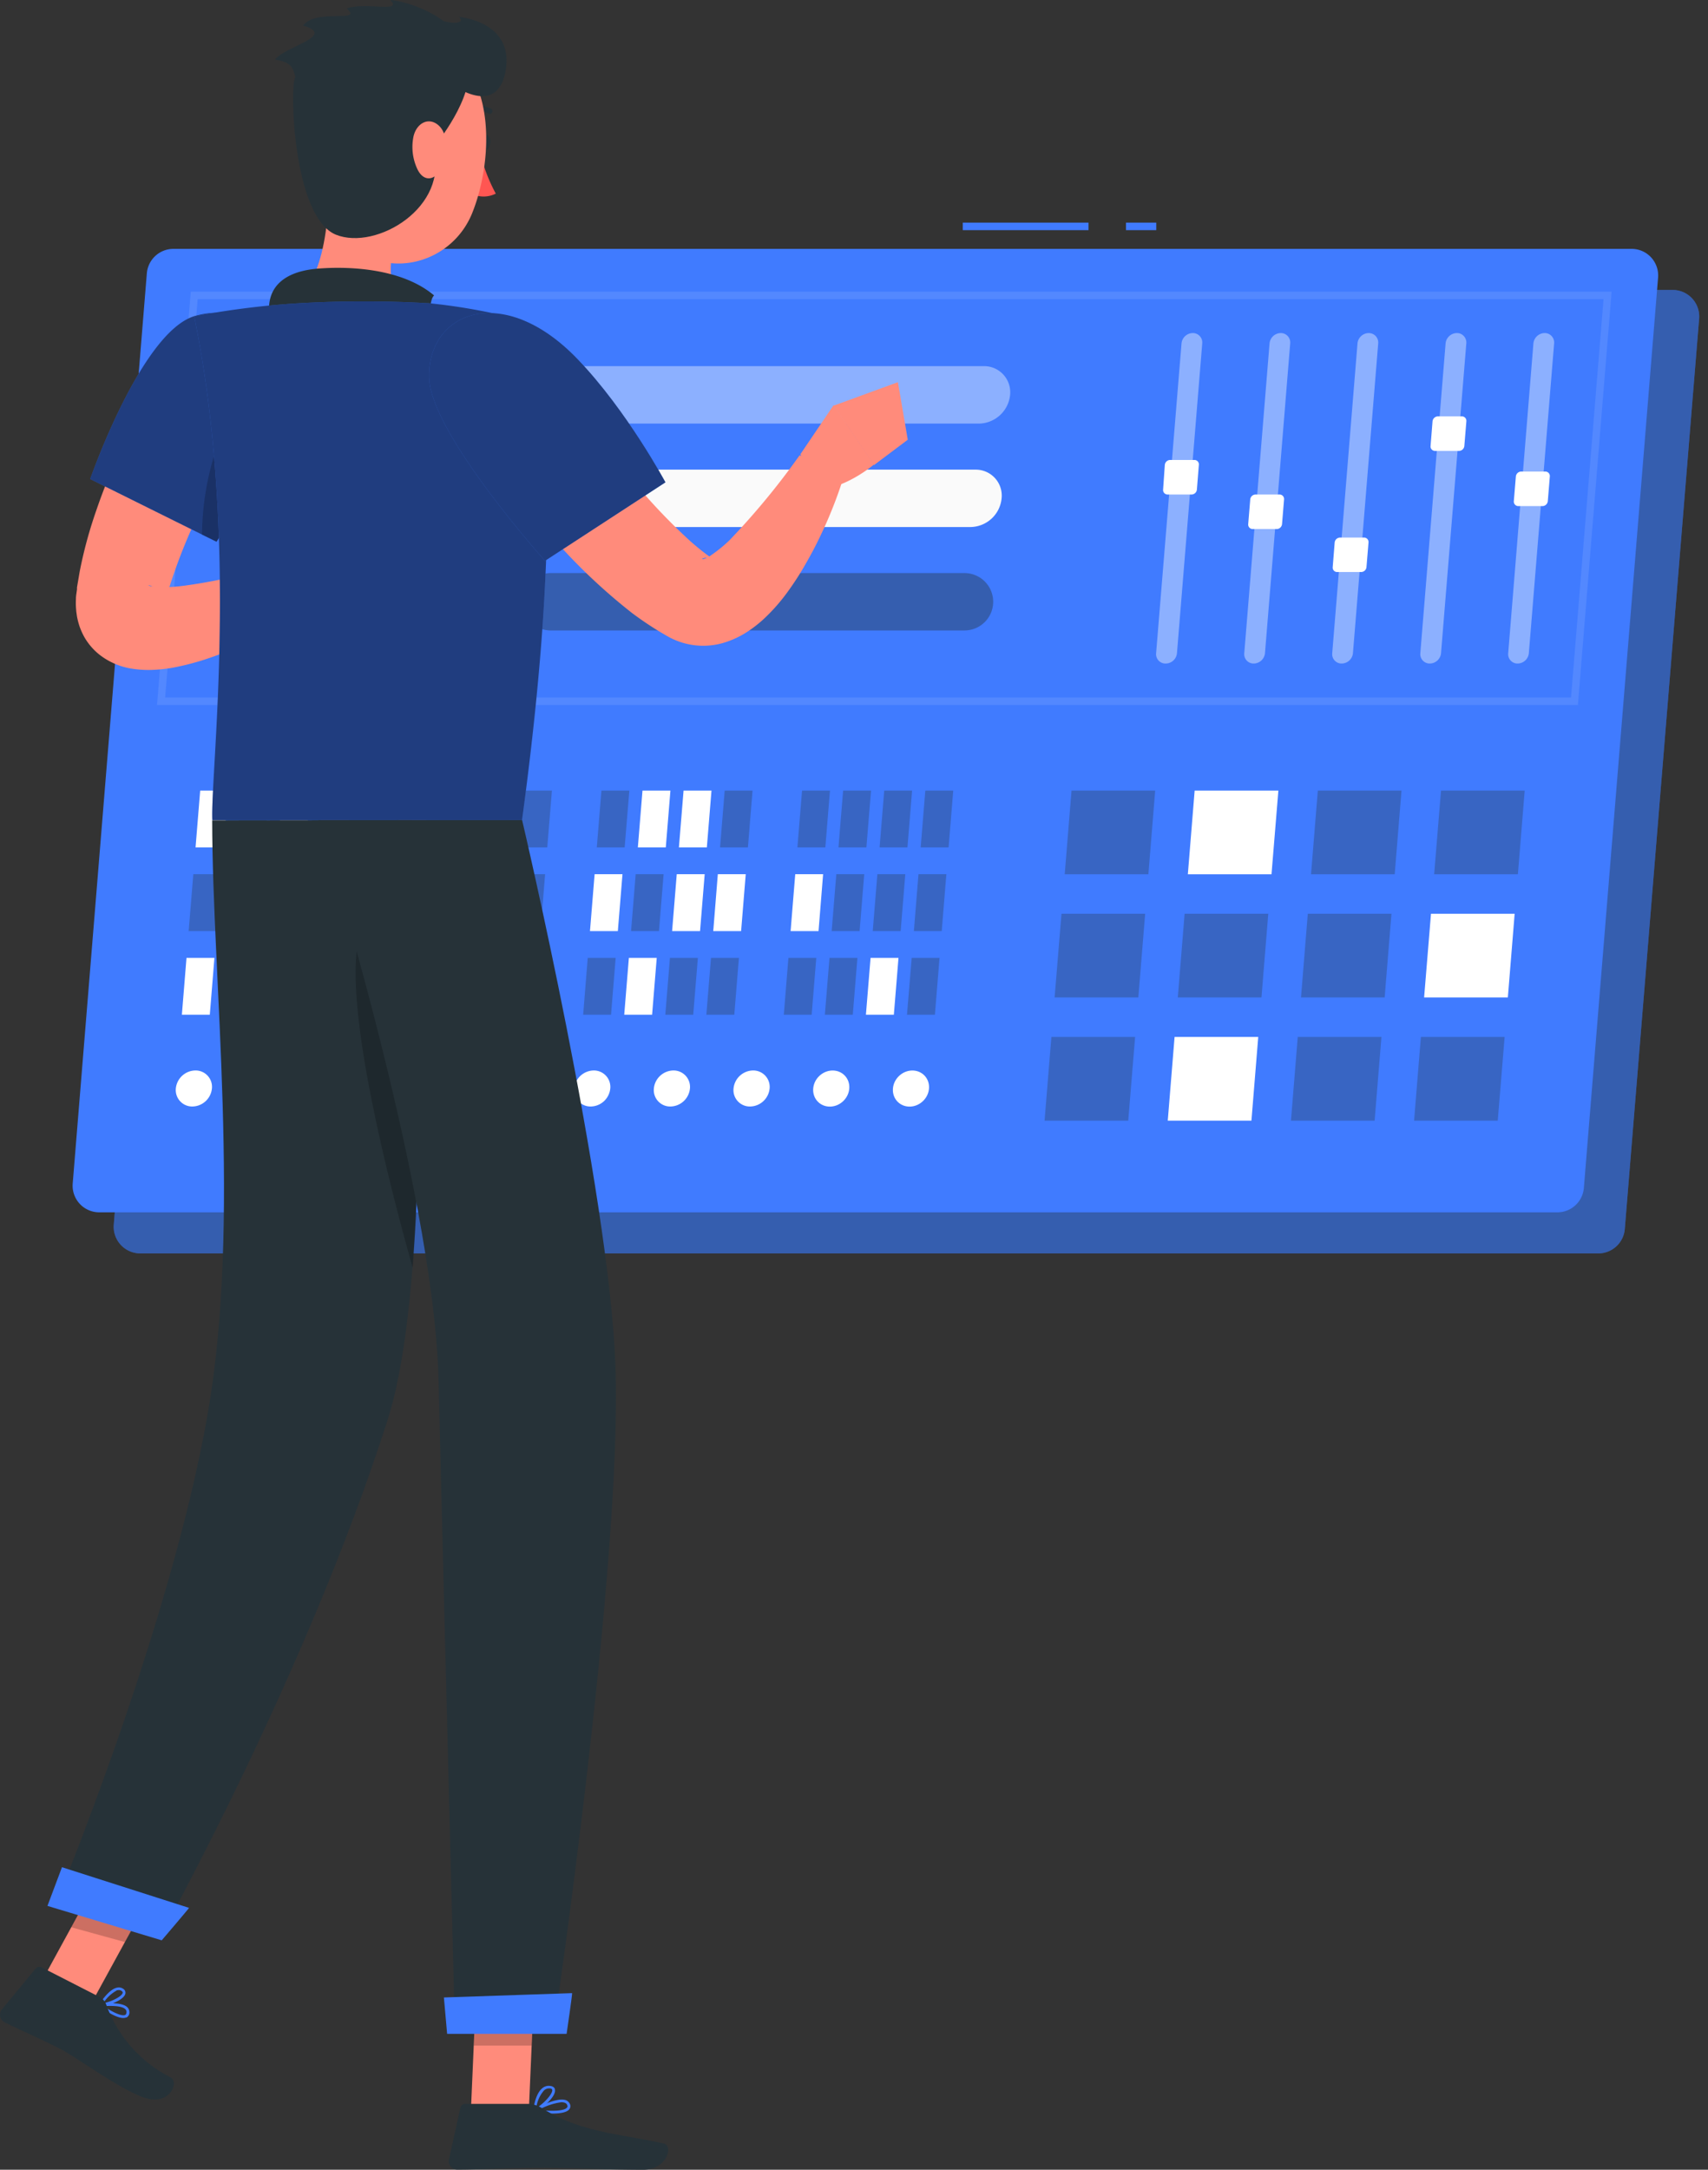 <svg width="126" height="160" fill="none" xmlns="http://www.w3.org/2000/svg"><rect width="100%" height="100%" fill="#333333" stroke="none"/><path d="M123.394 21.382H15.824a1.958 1.958 0 00-1.957 1.797L8.394 90.305a1.963 1.963 0 001.952 2.123H117.91a1.96 1.96 0 001.952-1.802l5.484-67.126a1.962 1.962 0 00-1.166-1.954 1.955 1.955 0 00-.786-.164z" fill="#407BFF"/><path opacity=".4" d="M123.394 21.382H15.824a1.958 1.958 0 00-1.957 1.797L8.394 90.305a1.963 1.963 0 001.952 2.123H117.91a1.96 1.96 0 001.952-1.802l5.484-67.126a1.962 1.962 0 00-1.166-1.954 1.955 1.955 0 00-.786-.164z" fill="#263238"/><path d="M85.297 16.416h-2.232v.554h2.232v-.554zm-4.997 0h-9.275v.554H80.3v-.554zm40.065 1.936H12.79a1.967 1.967 0 00-1.957 1.797L5.364 87.276a1.963 1.963 0 001.952 2.123h107.575a1.96 1.96 0 001.952-1.802l5.474-67.127a1.962 1.962 0 00-1.166-1.954 1.957 1.957 0 00-.786-.164z" fill="#407BFF"/><path opacity=".1" d="M116.403 51.986H11.583l2.491-30.48H118.89l-2.486 30.48zm-104.219-.55h103.712l2.397-29.376H14.582l-2.398 29.377z" fill="#fff"/><path opacity=".4" d="M111.96 48.93a.84.84 0 00.823-.76l1.865-22.843a.702.702 0 00-.414-.71.693.693 0 00-.285-.056.845.845 0 00-.829.767l-1.859 22.841a.688.688 0 00.699.761z" fill="#fff"/><path d="M112.022 37.32h1.771a.402.402 0 00.389-.362l.15-1.823a.332.332 0 00-.332-.362h-1.786a.401.401 0 00-.388.362l-.151 1.823a.336.336 0 00.208.34.331.331 0 00.139.022z" fill="#fff"/><path opacity=".4" d="M105.482 48.93a.841.841 0 00.823-.76l1.865-22.843a.702.702 0 00-.414-.71.693.693 0 00-.285-.056.845.845 0 00-.829.767l-1.864 22.841a.69.69 0 00.419.706c.09.038.187.057.285.055z" fill="#fff"/><path d="M105.865 33.25h1.766a.4.4 0 00.394-.362l.15-1.823a.332.332 0 00-.332-.362h-1.771a.409.409 0 00-.393.362l-.145 1.823a.32.32 0 00.083.256.332.332 0 00.248.106z" fill="#fff"/><path opacity=".4" d="M98.978 48.93a.844.844 0 00.829-.76l1.864-22.843a.71.71 0 00-.181-.54.707.707 0 00-.523-.226.842.842 0 00-.824.767l-1.864 22.841a.69.69 0 00.7.761z" fill="#fff"/><path d="M98.647 42.183h1.765a.4.4 0 00.394-.363l.15-1.817a.329.329 0 00-.336-.362h-1.766a.404.404 0 00-.394.362l-.145 1.817a.325.325 0 00.332.363z" fill="#fff"/><path opacity=".4" d="M92.49 48.93a.844.844 0 00.828-.76l1.86-22.843a.694.694 0 00-.7-.766.84.84 0 00-.823.767L91.79 48.169a.69.69 0 00.699.761z" fill="#fff"/><path d="M92.417 39.014h1.766a.404.404 0 00.393-.363l.15-1.823a.332.332 0 00-.336-.362h-1.766a.399.399 0 00-.393.362l-.15 1.823a.332.332 0 00.336.363z" fill="#fff"/><path opacity=".4" d="M86.001 48.93a.839.839 0 00.824-.76l1.864-22.843a.694.694 0 00-.7-.766.844.844 0 00-.828.767l-1.874 22.841a.69.69 0 00.714.761z" fill="#fff"/><path d="M86.136 36.466h1.766a.4.4 0 00.393-.363l.145-1.822a.327.327 0 00-.331-.363h-1.787a.404.404 0 00-.393.363l-.125 1.807a.33.33 0 00.332.378z" fill="#fff"/><path opacity=".4" d="M26.393 31.236h45.834a2.345 2.345 0 002.289-2.118A1.926 1.926 0 0072.569 27H26.74a2.341 2.341 0 00-2.288 2.118 1.926 1.926 0 001.941 2.118z" fill="#fff"/><path d="M18.486 38.864H71.6a2.335 2.335 0 002.289-2.118 1.914 1.914 0 00-1.942-2.113H18.812a2.335 2.335 0 00-2.289 2.113 1.926 1.926 0 001.963 2.118z" fill="#FAFAFA"/><path opacity=".4" d="M71.15 42.26H40.71a2.117 2.117 0 100 4.231h30.44c1.17 0 2.118-.947 2.118-2.115a2.117 2.117 0 00-2.118-2.116z" fill="#263238"/><path opacity=".3" d="M105.798 64.47h6.178l.502-6.172h-6.173l-.507 6.172zm-9.083 0h6.173l.502-6.172h-6.173l-.502 6.172z" fill="#263238"/><path d="M87.627 64.47H93.8l.507-6.172H88.13l-.502 6.172z" fill="#fff"/><path opacity=".3" d="M78.544 64.47h6.173l.502-6.172h-6.172l-.503 6.172z" fill="#263238"/><path d="M105.057 73.553h6.178l.502-6.172h-6.172l-.508 6.172z" fill="#fff"/><path opacity=".3" d="M95.975 73.553h6.172l.502-6.172h-6.172l-.502 6.172zm-9.088 0h6.172l.503-6.172h-6.173l-.502 6.172zm-9.088 0h6.177l.503-6.172h-6.173l-.507 6.172zm26.518 9.087h6.173l.507-6.172h-6.178l-.502 6.173zm-9.083 0h6.173l.502-6.172h-6.173l-.502 6.173z" fill="#263238"/><path d="M86.146 82.64h6.173l.502-6.172h-6.172l-.503 6.173z" fill="#fff"/><path opacity=".3" d="M77.058 82.64h6.173l.507-6.172h-6.177l-.503 6.173zm-16.84-12.002h-2.056l-.341 4.189h2.056l.341-4.19zm3.035 0h-2.061l-.342 4.189h2.061l.342-4.19z" fill="#263238"/><path d="M66.282 70.638h-2.06l-.343 4.189h2.061l.342-4.19z" fill="#fff"/><path opacity=".3" d="M69.311 70.638h-2.055l-.347 4.189h2.06l.342-4.19z" fill="#263238"/><path d="M60.72 64.465h-2.055l-.342 4.195h2.061l.337-4.195z" fill="#fff"/><path opacity=".3" d="M63.755 64.465h-2.06l-.343 4.195h2.061l.342-4.195zm3.029 0h-2.06l-.342 4.195h2.06l.342-4.195zm3.03 0h-2.056l-.342 4.195h2.056l.342-4.195zm-8.586-6.167h-2.06l-.343 4.19h2.061l.342-4.19zm3.029 0h-2.06l-.342 4.19h2.06l.342-4.19zm3.03 0H65.23l-.342 4.19h2.056l.342-4.19zm3.034 0h-2.06l-.343 4.19h2.061l.342-4.19zm-24.902 12.34h-2.061l-.337 4.189h2.056l.342-4.19z" fill="#263238"/><path d="M48.448 70.638h-2.056l-.342 4.189h2.056l.342-4.19z" fill="#fff"/><path opacity=".3" d="M51.483 70.638h-2.061l-.342 4.189h2.06l.343-4.19zm3.029 0H52.45l-.342 4.189h2.061l.342-4.19z" fill="#263238"/><path d="M45.92 64.465h-2.055l-.342 4.195h2.056l.342-4.195z" fill="#fff"/><path opacity=".3" d="M48.955 64.465h-2.06l-.342 4.195h2.06l.342-4.195z" fill="#263238"/><path d="M51.985 64.465h-2.061l-.342 4.195h2.061l.342-4.195zm3.029 0h-2.06l-.337 4.195h2.055l.342-4.195z" fill="#fff"/><path opacity=".3" d="M46.428 58.298h-2.06l-.342 4.19h2.055l.347-4.19z" fill="#263238"/><path d="M49.458 58.298h-2.061l-.342 4.19h2.061l.342-4.19zm3.029 0h-2.06l-.343 4.19h2.061l.342-4.19z" fill="#fff"/><path opacity=".3" d="M55.516 58.298h-2.055l-.342 4.19h2.056l.341-4.19z" fill="#263238"/><path d="M30.619 70.638h-2.061l-.342 4.189h2.061l.342-4.19z" fill="#fff"/><path opacity=".3" d="M33.648 70.638h-2.056l-.341 4.189h2.055l.342-4.19z" fill="#263238"/><path d="M36.683 70.638h-2.061l-.342 4.189h2.056l.347-4.19z" fill="#fff"/><path opacity=".3" d="M39.712 70.638h-2.06l-.343 4.189h2.061l.342-4.19z" fill="#263238"/><path d="M31.121 64.465h-2.055l-.348 4.195h2.061l.342-4.195zm3.029 0h-2.055l-.342 4.195h2.056l.342-4.195z" fill="#fff"/><path opacity=".3" d="M37.185 64.465h-2.06l-.343 4.195h2.061l.342-4.195zm3.029 0h-2.06l-.342 4.195h2.06l.342-4.195z" fill="#263238"/><path d="M31.624 58.298h-2.056l-.342 4.19h2.056l.342-4.19z" fill="#fff"/><path opacity=".3" d="M34.658 58.298h-2.06l-.343 4.19h2.061l.342-4.19zm3.029 0h-2.06l-.342 4.19h2.06l.342-4.19zm3.03 0H38.66l-.347 4.19h2.06l.343-4.19z" fill="#263238"/><path d="M15.82 70.638h-2.062l-.341 4.189h2.06l.342-4.19z" fill="#fff"/><path opacity=".3" d="M18.849 70.638h-2.061l-.342 4.189h2.06l.343-4.19z" fill="#263238"/><path d="M21.878 70.638h-2.056l-.342 4.189h2.056l.342-4.19z" fill="#fff"/><path opacity=".3" d="M24.912 70.638h-2.06l-.342 4.189h2.06l.342-4.19zm-8.59-6.173H14.26l-.342 4.195h2.06l.343-4.195zm3.028 0h-2.055l-.342 4.195h2.056l.342-4.195z" fill="#263238"/><path d="M22.385 64.465h-2.06l-.342 4.195h2.06l.342-4.195z" fill="#fff"/><path opacity=".3" d="M25.415 64.465h-2.061l-.342 4.195h2.06l.343-4.195z" fill="#263238"/><path d="M16.824 58.298h-2.056l-.342 4.19h2.056l.342-4.19z" fill="#fff"/><path opacity=".3" d="M19.858 58.298h-2.06l-.342 4.19h2.06l.342-4.19z" fill="#263238"/><path d="M22.888 58.298h-2.061l-.342 4.19h2.061l.342-4.19zm3.029 0h-2.061l-.342 4.19h2.061l.342-4.19zm42.171 22.897c.551-.528.601-1.37.112-1.88-.49-.51-1.332-.494-1.883.035-.551.529-.601 1.37-.112 1.88.49.51 1.332.494 1.883-.035zm-5.881 0c.55-.528.6-1.37.111-1.88-.489-.51-1.332-.494-1.883.035-.55.529-.6 1.37-.111 1.88.489.51 1.332.494 1.883-.035zm-8.094-.925a1.206 1.206 0 001.222 1.325 1.47 1.47 0 001.44-1.326 1.211 1.211 0 00-1.222-1.33 1.47 1.47 0 00-1.44 1.33zm-5.877 0a1.206 1.206 0 001.222 1.325 1.47 1.47 0 001.44-1.326 1.213 1.213 0 00-1.223-1.33 1.47 1.47 0 00-1.44 1.33zm-5.878 0a1.208 1.208 0 001.222 1.325 1.47 1.47 0 001.44-1.326 1.213 1.213 0 00-1.222-1.33 1.47 1.47 0 00-1.44 1.33zm-5.878 0a1.206 1.206 0 001.223 1.325 1.47 1.47 0 001.44-1.326 1.211 1.211 0 00-1.223-1.33 1.47 1.47 0 00-1.44 1.33zm-5.877 0a1.206 1.206 0 001.223 1.325 1.47 1.47 0 001.44-1.326 1.213 1.213 0 00-1.223-1.33 1.47 1.47 0 00-1.44 1.33zm-5.877 0a1.208 1.208 0 001.222 1.325 1.47 1.47 0 001.44-1.326 1.213 1.213 0 00-1.222-1.33 1.47 1.47 0 00-1.44 1.33z" fill="#fff"/><path opacity=".3" d="M18.849 80.27a1.206 1.206 0 001.222 1.325 1.47 1.47 0 001.44-1.326 1.206 1.206 0 00-1.223-1.33 1.47 1.47 0 00-1.44 1.33z" fill="#263238"/><path d="M12.971 80.27a1.21 1.21 0 001.222 1.325 1.47 1.47 0 001.44-1.326 1.207 1.207 0 00-1.222-1.33 1.47 1.47 0 00-1.44 1.33z" fill="#fff"/><path d="M19.18 29.791a56.823 56.823 0 00-1 1.626c-.33.554-.678 1.129-1.004 1.704a75.085 75.085 0 00-1.88 3.464 41.943 41.943 0 00-2.905 7.038l-.233.87-.03.113v.068c0-.016 0 0 0 0a.674.674 0 010-.083l-.032-.171a1.948 1.948 0 00-.083-.243 1.848 1.848 0 00-.145-.311 1.897 1.897 0 00-.471-.518c-.347-.228-.46-.192-.43-.166a2.85 2.85 0 001.108.125 13.613 13.613 0 001.756-.15c2.49-.342 5.178-1.036 7.814-1.689l1.486 3.304a37.278 37.278 0 01-3.837 2.144 32.253 32.253 0 01-4.143 1.704 19.28 19.28 0 01-2.366.61c-.456.084-.916.137-1.378.161a7.825 7.825 0 01-1.688-.083 5.178 5.178 0 01-2.335-.994c-.462-.357-.85-.8-1.145-1.305a5.146 5.146 0 01-.362-.792 5.562 5.562 0 01-.197-.751l-.052-.363-.026-.326a6 6 0 010-.61c0-.203.031-.358.052-.519l.026-.186v-.15l.202-1.18a32.404 32.404 0 011.217-4.48 42.464 42.464 0 011.678-4.184 51.757 51.757 0 012.02-3.962 46.084 46.084 0 012.382-3.816l6.001 4.101z" fill="#FF8B7B"/><path d="M20.992 41.712l2.243-2.243 2.237 4.982s-2.113 1.17-3.998.316l-.482-3.056z" fill="#FF8B7B"/><path d="M26.56 37.688l1.651 4.205-2.74 2.558-2.231-4.982 3.32-1.781z" fill="#FF8B7B"/><path d="M35.331 10.476c-.052.341.088.642.31.678.224.036.446-.217.519-.554.072-.337-.088-.647-.311-.678-.223-.031-.466.212-.518.554z" fill="#263238"/><path d="M35.388 11.113a12.318 12.318 0 001.186 3.164 1.978 1.978 0 01-1.673.057l.487-3.221z" fill="#FF5652"/><path d="M34.383 8.4a.192.192 0 00.15 0A1.605 1.605 0 0136 8.352a.202.202 0 10.197-.347 1.989 1.989 0 00-1.843.036.202.202 0 00.03.373v-.016z" fill="#263238"/><path d="M24.182 11.284c.218 3.18.109 8.937-2.32 10.73 0 0 .45 3.256 6.214 3.976 6.339.798 3.423-2.765 3.423-2.765-3.35-1.258-2.941-3.811-2.035-6.147l-5.282-5.794z" fill="#FF8B7B"/><path d="M19.827 23.447a.906.906 0 00.031-.362c-.165-2.015 1.233-3.107 3.672-3.283 2.589-.192 6.245.088 8.492 1.983-.518.518-.181 2.59-.181 2.59l-12.014-.928z" fill="#263238"/><path d="M9.284 148.779h.042a.422.422 0 00.217-.43.516.516 0 00-.176-.357c-.492-.415-1.91-.233-1.968-.223a.096.096 0 00-.083.072.094.094 0 00.031.104c.332.269 1.43 1.031 1.937.834zm-1.615-.839c.481-.036 1.273-.042 1.553.202a.284.284 0 01.109.207c0 .192-.078.228-.104.238-.264.124-1.04-.269-1.558-.647z" fill="#407BFF"/><path d="M8.13 147.8c.517-.176 1.035-.466 1.113-.766a.338.338 0 00-.166-.384.562.562 0 00-.445-.077c-.627.129-1.28 1.185-1.305 1.227a.106.106 0 00-.014.052.1.1 0 00.054.089.11.11 0 00.053.014c.242-.019.481-.072.71-.155zm.476-1.036h.067a.362.362 0 01.29.047c.109.078.093.134.083.16-.083.275-.885.658-1.43.751.245-.391.586-.714.99-.937v-.021zm32.147 9.093c.549 0 1.077-.077 1.253-.326a.378.378 0 000-.44.519.519 0 00-.321-.238c-.715-.192-2.206.657-2.268.694a.096.096 0 00-.045.043.1.1 0 00.02.117.099.099 0 00.056.026c.43.082.867.123 1.305.124zm.678-.833a.73.73 0 01.192.026.324.324 0 01.202.139c.067.13.041.192 0 .228-.197.275-1.28.28-2.072.166a4.6 4.6 0 011.658-.559h.02z" fill="#407BFF"/><path d="M39.443 155.738h.041c.518-.233 1.554-1.154 1.455-1.636 0-.114-.098-.259-.378-.285a.73.73 0 00-.56.176c-.543.446-.657 1.595-.662 1.642a.095.095 0 00.007.053c.007.016.02.03.035.04a.13.13 0 00.062.01zm1.035-1.734h.063c.18 0 .191.088.196.114.047.29-.647 1.035-1.175 1.33a2.37 2.37 0 01.57-1.294.54.54 0 01.352-.15h-.006z" fill="#407BFF"/><path d="M34.74 155.635h4.273l.43-9.891H35.17l-.43 9.891zM2.8 146.614l3.957 1.087 5.075-9.274-3.962-1.088-5.07 9.275z" fill="#FF8B7B"/><path d="M7.353 147.267l-4.272-2.186a.375.375 0 00-.456.093l-2.48 2.999a.628.628 0 00.207.963c1.506.735 2.278 1.036 4.142 1.978 1.16.595 4.599 3.148 6.333 3.625 1.735.476 2.408-1.207 1.74-1.554a9.784 9.784 0 01-4.728-5.354 1.034 1.034 0 00-.486-.564zm31.634 7.876h-4.66a.364.364 0 00-.363.29l-.844 3.795a.626.626 0 00.34.702.63.63 0 00.271.06c1.683 0 4.117-.13 6.214-.13 2.47 0 4.609.14 7.509.14 1.755 0 2.242-1.776 1.507-1.937-3.346-.73-6.075-.808-8.959-2.589a2.01 2.01 0 00-1.015-.331z" fill="#263238"/><path d="M20.63 30.583a53.34 53.34 0 01-1.43 3.32 68.54 68.54 0 01-2.32 4.494c-.548.99-.905 1.554-.905 1.554l-9.321-4.625s3.759-10.812 7.684-12.013c4.013-1.207 8.29 2.118 6.292 7.27z" fill="#407BFF"/><path opacity=".5" d="M20.63 30.583a53.34 53.34 0 01-1.43 3.32 68.54 68.54 0 01-2.32 4.494c-.548.99-.905 1.554-.905 1.554l-9.321-4.625s3.759-10.812 7.684-12.013c4.013-1.207 8.29 2.118 6.292 7.27z" fill="#000"/><path opacity=".2" d="M16.492 31.655c.813.596 1.393 2.206 1.808 4.096-.518 1.036-1.036 1.942-1.42 2.647-.548.988-.905 1.553-.905 1.553l-1.072-.518a20.667 20.667 0 011.59-7.778z" fill="#000"/><path d="M40.364 37.475c0 1.456-.036 3.056-.119 4.816-.207 4.795-.73 10.766-1.734 18.187H15.664c-.155-3.506 2.045-20.62-1.336-37.15a60.226 60.226 0 017.653-.963 84.317 84.317 0 019.71 0 43.07 43.07 0 016.571 1.186s2.108 2.377 2.102 13.924z" fill="#407BFF"/><path opacity=".5" d="M40.364 37.475c0 1.456-.036 3.056-.119 4.816-.207 4.795-.73 10.766-1.734 18.187H15.664c-.155-3.506 2.045-20.62-1.336-37.15a60.226 60.226 0 017.653-.963 84.317 84.317 0 019.71 0 43.07 43.07 0 016.571 1.186s2.108 2.377 2.102 13.924z" fill="#000"/><path d="M41.095 27.56c.186.356.554.947.895 1.48.342.534.73 1.113 1.119 1.668A70.906 70.906 0 0045.538 34a44.585 44.585 0 005.36 5.883c.47.414.942.802 1.413 1.139l.176.124.088.062.041.031a1.744 1.744 0 00-.31-.088.73.73 0 00-.487.047c-.083.093.31 0 .689-.29.46-.32.895-.674 1.3-1.062a55.253 55.253 0 005.178-6.27l3.262 1.553a32.1 32.1 0 01-1.683 4.293 27.087 27.087 0 01-1.082 2.071c-.4.715-.841 1.407-1.32 2.071a13.74 13.74 0 01-1.761 2.025 9.112 9.112 0 01-1.248.984 6.732 6.732 0 01-1.823.844 5.302 5.302 0 01-3.956-.425l-.15-.083-.073-.04-.14-.084-.285-.166c-.726-.436-1.43-.91-2.107-1.418a43.113 43.113 0 01-6.732-6.592 55.234 55.234 0 01-2.806-3.661 38.636 38.636 0 01-1.3-1.953 21.675 21.675 0 01-1.269-2.289l6.582-3.148z" fill="#FF8B7B"/><path d="M59.043 33.499l2.454-3.625 2.978 4.38s-2.377 2.005-4.381 1.793l-1.051-2.548z" fill="#FF8B7B"/><path d="M66.24 28.18l.726 4.247-2.491 1.87-2.978-4.382 4.744-1.734z" fill="#FF8B7B"/><path d="M31.66 27.896c.134 4.08 8.544 13.463 8.544 13.463l8.886-5.79s-2.817-5.266-6.478-9.082c-5.515-5.743-11.113-3.49-10.952 1.409z" fill="#407BFF"/><path opacity=".5" d="M31.66 27.896c.134 4.08 8.544 13.463 8.544 13.463l8.886-5.79s-2.817-5.266-6.478-9.082c-5.515-5.743-11.113-3.49-10.952 1.409z" fill="#000"/><path opacity=".2" d="M39.438 145.744l-.218 5.101h-4.272l.218-5.101h4.272zM7.87 137.339l3.962 1.088-2.615 4.785-3.967-1.093 2.62-4.78z" fill="#000"/><path d="M24.079 8.026c-.378 4.22-.813 6.675.973 9.145 2.688 3.713 8.14 2.59 9.777-1.445 1.47-3.625 1.843-9.916-1.999-12.205a5.784 5.784 0 00-8.751 4.505z" fill="#FF8B7B"/><path d="M31.95 10.947c.72-.984 3.216-4.101 2.589-6.804C33.88 1.315 30.22.124 28.796 0c.953.984-1.812.124-3.216.621 1.248 1.13-2.247-.041-3.22 1.264 2.542.75-1.383 1.553-2.072 2.511 1.227.182 1.326.627 1.502 1.285-.445.554-.192 10.33 2.988 11.625 2.993 1.201 8.415-2.061 7.172-6.359z" fill="#263238"/><path d="M33.86 1.248c.565.487-.57.642-1.957.026l.471 4.174c1.362 1.29 4.262 2.988 4.9-.094.636-3.08-2.052-3.961-3.413-4.106z" fill="#263238"/><path d="M30.5 10.082a3.837 3.837 0 00.316 2.444c.518.995 1.387.71 1.786-.217.358-.839.518-2.361-.228-3.045-.745-.683-1.657-.181-1.874.818z" fill="#FF8B7B"/><path d="M30.396 60.477s2.015 32.329-1.807 44.249c-6.038 18.875-16.835 38.17-16.835 38.17l-7.715-2.325s8.482-20.356 11.273-36.249c2.511-14.287.341-32.157.341-43.829l14.743-.016z" fill="#263238"/><path opacity=".2" d="M30.738 67.676c-2.16-.632-3.837-.394-4.277 1.553-1.14 5.008 2.278 18.218 3.982 24.26.694-8.678.533-19.035.295-25.813z" fill="#000"/><path d="M13.945 140.69c.03 0-2.015 2.393-2.015 2.393l-8.43-2.538 1.072-2.853 9.373 2.998z" fill="#407BFF"/><path d="M38.516 60.477s6.437 27.275 6.887 40.303c.518 14.614-4.588 49.075-4.588 49.075h-7.25s-.89-34.731-1.211-48.039c-.352-14.5-8.87-41.339-8.87-41.339h15.032z" fill="#263238"/><path d="M42.203 146.977c.036 0-.404 3.003-.404 3.003h-8.814l-.238-2.682 9.456-.321z" fill="#407BFF"/></svg>